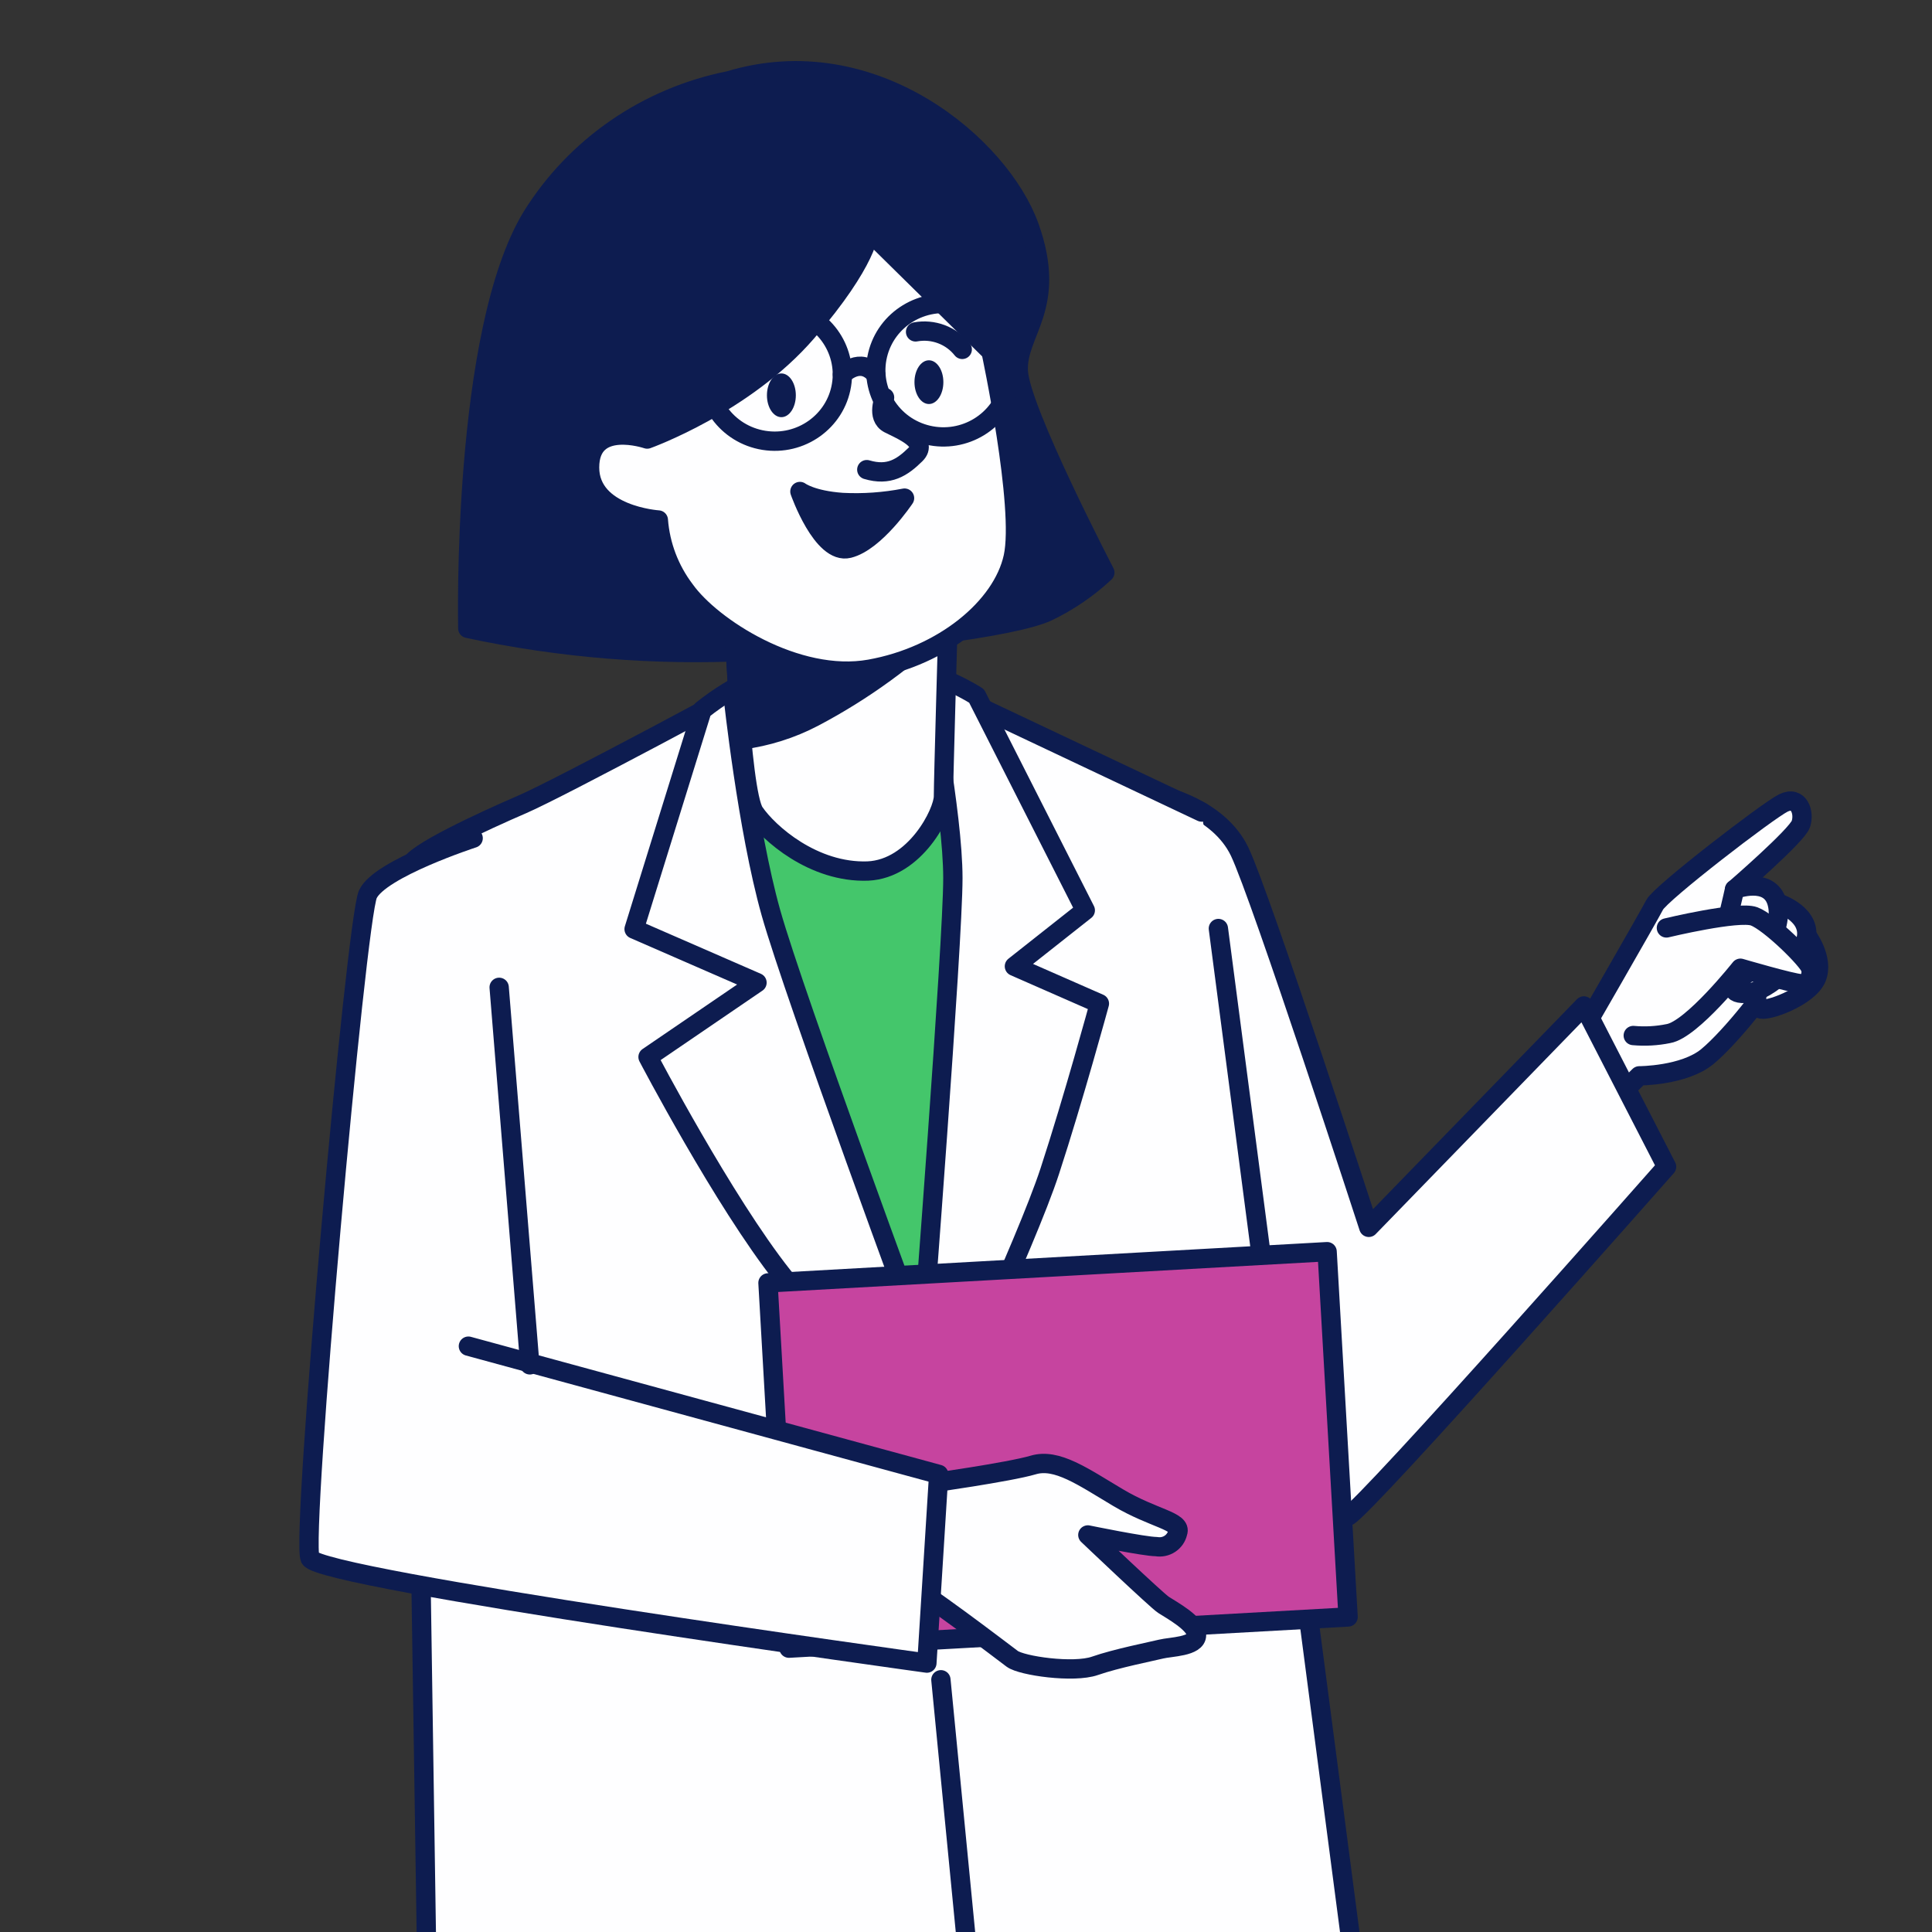 <svg width="140" height="140" viewBox="0 0 140 140" fill="none" xmlns="http://www.w3.org/2000/svg">
<rect x="0" y="0" width="140" height="140" fill="#333333" stroke="none"/>
<g>
<path d="M114.257 75.451C114.257 75.451 119.479 66.403 119.904 65.565C120.329 64.727 128.094 58.746 129.228 58.187C130.361 57.629 130.779 58.885 130.496 59.717C130.213 60.549 125.693 64.454 125.693 64.454C125.693 64.454 128.519 69.882 128.519 70.581C128.519 71.279 125.409 75.177 123.716 76.568C122.022 77.959 118.789 77.959 118.789 77.959L116.388 80.327L114.257 75.451Z" fill="#FEFEFF" stroke="#0D1C50" stroke-width="1.4" stroke-linecap="round" stroke-linejoin="round"/>
<path d="M130.933 67.794C130.933 67.794 132.202 69.464 131.635 70.86C131.069 72.257 127.941 73.362 127.54 73.089C127.14 72.816 127.263 71.972 127.54 71.413C127.817 70.854 130.933 67.794 130.933 67.794Z" fill="#FEFEFF" stroke="#0D1C50" stroke-width="1.4" stroke-linecap="round" stroke-linejoin="round"/>
<path d="M128.803 65.425C128.803 65.425 131.063 66.124 130.921 67.794C130.78 69.463 128.095 71.832 126.684 71.971C125.274 72.111 125.41 71.413 126.118 70.15L128.803 65.425Z" fill="#FEFEFF" stroke="#0D1C50" stroke-width="1.4" stroke-linecap="round" stroke-linejoin="round"/>
<path d="M125.693 64.448C125.693 64.448 128.236 63.47 128.772 65.419C129.308 67.369 127.497 69.737 126.228 70.854C124.96 71.971 123.968 70.714 124.381 69.597C124.794 68.48 125.693 64.448 125.693 64.448Z" fill="#FEFEFF" stroke="#0D1C50" stroke-width="1.4" stroke-linecap="round" stroke-linejoin="round"/>
<path d="M120.754 67.241C120.754 67.241 125.976 65.984 127.109 66.403C128.242 66.822 131.063 69.603 131.204 70.162C131.346 70.72 131.063 71.279 130.496 71.279C129.93 71.279 126.118 70.162 126.118 70.162C126.118 70.162 122.589 74.619 120.896 74.898C120.06 75.069 119.202 75.116 118.352 75.038" fill="#FEFEFF"/>
<path d="M120.754 67.241C120.754 67.241 125.976 65.984 127.109 66.403C128.242 66.822 131.063 69.603 131.204 70.162C131.346 70.72 131.063 71.279 130.496 71.279C129.93 71.279 126.118 70.162 126.118 70.162C126.118 70.162 122.589 74.619 120.896 74.898C120.06 75.069 119.202 75.116 118.352 75.038" stroke="#0D1C50" stroke-width="1.4" stroke-linecap="round" stroke-linejoin="round"/>
<path d="M84.174 57.659C84.174 57.659 88.288 58.503 89.828 61.709C91.367 64.916 99.188 88.938 99.188 88.938L114.774 72.895L120.766 84.547C120.766 84.547 99.016 109.201 97.679 109.875C96.749 110.273 95.738 110.45 94.726 110.392C93.714 110.334 92.73 110.043 91.853 109.541C89.803 108.357 83.121 92.824 82.782 92.144C84.63 95.787 82.832 94.348 78.33 61.412" fill="#FEFEFF"/>
<path d="M84.174 57.659C84.174 57.659 88.288 58.503 89.828 61.709C91.367 64.916 99.188 88.938 99.188 88.938L114.774 72.895L120.766 84.547C120.766 84.547 99.016 109.201 97.679 109.875C96.749 110.273 95.738 110.45 94.726 110.392C93.714 110.334 92.73 110.043 91.853 109.541C89.803 108.357 83.121 92.824 82.782 92.144C84.63 95.787 82.832 94.348 78.33 61.412" stroke="#0D1C50" stroke-width="1.4" stroke-linecap="round" stroke-linejoin="round"/>
<path d="M88.288 67.284L99.015 149.218L72.301 155.976L71.106 151.726L69.394 155.782L31.035 149.558C31.035 149.558 29.735 63.616 29.735 62.772C29.735 61.928 35.136 59.457 37.877 58.273C40.617 57.088 54.836 49.425 54.836 49.425H67.153L87.075 58.843" fill="#FEFEFF"/>
<path d="M88.288 67.284L99.015 149.218L72.301 155.976L71.106 151.726L69.394 155.782L31.035 149.558C31.035 149.558 29.735 63.616 29.735 62.772C29.735 61.928 35.136 59.457 37.877 58.273C40.617 57.088 54.836 49.425 54.836 49.425H67.153L87.075 58.843" stroke="#0D1C50" stroke-width="1.4" stroke-linecap="round" stroke-linejoin="round"/>
<path d="M52.835 5.85C49.9 6.435 47.117 7.609 44.662 9.299C42.206 10.989 40.129 13.16 38.56 15.675C33.418 24.073 33.898 45.533 33.898 45.533C40.603 46.971 47.472 47.529 54.325 47.19C64.271 46.626 73.453 45.448 75.879 44.336C77.413 43.605 78.823 42.644 80.06 41.488C80.06 41.488 73.951 29.757 73.791 26.915C73.631 24.073 76.686 22.318 74.598 16.452C72.51 10.586 63.285 2.68 52.835 5.85Z" fill="#0D1C50" stroke="#0D1C50" stroke-width="1.4" stroke-linecap="round" stroke-linejoin="round"/>
<path d="M50.877 51.453L45.95 67.326L54.855 71.207L46.96 76.593C46.96 76.593 52.441 87.061 56.721 92.466C61.001 97.87 67.849 103.949 67.849 103.949C67.849 103.949 74.358 90.104 76.07 84.869C77.782 79.635 79.666 72.725 79.666 72.725L73.508 70.022L78.644 65.966L70.768 50.433C70.768 50.433 60.656 43.687 50.877 51.453Z" fill="#FEFEFF" stroke="#0D1C50" stroke-width="1.4" stroke-linecap="round" stroke-linejoin="round"/>
<path d="M53.124 50.439C53.124 50.439 54.153 60.064 55.865 66.142C57.577 72.221 66.82 97.239 66.82 97.239C66.82 97.239 69.049 68.365 69.049 63.635C69.049 58.904 67.165 49.45 67.165 49.45L53.124 50.439Z" fill="#44C66B" stroke="#0D1C50" stroke-width="1.4" stroke-linecap="round" stroke-linejoin="round"/>
<path d="M53.124 43.687C53.124 43.687 53.636 57.362 54.664 58.868C55.692 60.374 58.944 63.258 62.885 63.118C66.321 62.967 68.366 58.868 68.366 57.714C68.366 56.56 68.705 44.877 68.705 44.877L53.124 43.687Z" fill="#FEFEFF" stroke="#0D1C50" stroke-width="1.4" stroke-linecap="round" stroke-linejoin="round"/>
<path d="M53.746 53.615C55.571 53.377 57.337 52.82 58.962 51.969C62.55 50.078 65.842 47.685 68.736 44.865L53.155 43.687C53.155 43.687 53.34 49.201 53.746 53.615Z" fill="#0D1C50" stroke="#0D1C50" stroke-width="1.4" stroke-linecap="round" stroke-linejoin="round"/>
<path d="M46.898 31.815C46.898 31.815 53.974 29.277 58.476 24.049C62.978 18.82 62.971 16.762 62.971 16.762L71.815 25.476C71.815 25.476 74.222 36.728 73.422 40.371C72.621 44.015 68.335 47.543 63.027 48.49C57.718 49.437 51.56 45.454 49.633 42.752C48.514 41.277 47.845 39.518 47.705 37.681C47.705 37.681 42.723 37.359 42.723 33.874C42.723 30.388 46.898 31.815 46.898 31.815Z" fill="#FEFEFF" stroke="#0D1C50" stroke-width="1.4" stroke-linecap="round" stroke-linejoin="round"/>
<path d="M56.622 30.23C57.2 30.23 57.669 29.521 57.669 28.646C57.669 27.77 57.2 27.061 56.622 27.061C56.044 27.061 55.575 27.77 55.575 28.646C55.575 29.521 56.044 30.23 56.622 30.23Z" fill="#0D1C50"/>
<path d="M67.313 29.277C67.891 29.277 68.36 28.568 68.36 27.692C68.36 26.817 67.891 26.108 67.313 26.108C66.735 26.108 66.266 26.817 66.266 27.692C66.266 28.568 66.735 29.277 67.313 29.277Z" fill="#0D1C50"/>
<path d="M64.099 28.803C64.099 28.803 63.483 30.23 64.419 30.704C65.355 31.178 67.313 31.973 66.346 32.926C65.379 33.88 64.419 34.511 62.811 34.032" stroke="#0D1C50" stroke-width="1.4" stroke-linecap="round" stroke-linejoin="round"/>
<path d="M65.546 36.096C64.064 36.383 62.552 36.489 61.044 36.412C58.796 36.254 57.965 35.616 57.965 35.616C57.965 35.616 59.572 40.213 61.5 39.739C63.427 39.266 65.546 36.096 65.546 36.096Z" fill="#0D1C50" stroke="#0D1C50" stroke-width="1.4" stroke-linecap="round" stroke-linejoin="round"/>
<path d="M60.978 27.908C61.41 25.273 59.594 22.791 56.922 22.364C54.249 21.938 51.732 23.729 51.3 26.364C50.868 28.999 52.684 31.481 55.356 31.908C58.029 32.334 60.546 30.543 60.978 27.908Z" stroke="#0D1C50" stroke-width="1.4" stroke-linecap="round" stroke-linejoin="round"/>
<path d="M73.137 27.934C73.757 25.335 72.123 22.733 69.488 22.122C66.853 21.51 64.214 23.121 63.594 25.72C62.974 28.318 64.607 30.92 67.243 31.532C69.878 32.143 72.517 30.532 73.137 27.934Z" stroke="#0D1C50" stroke-width="1.4" stroke-linecap="round" stroke-linejoin="round"/>
<path d="M61.044 27.139C61.044 27.139 62.331 25.791 63.458 27.139" stroke="#0D1C50" stroke-width="1.4" stroke-linecap="round" stroke-linejoin="round"/>
<path d="M66.346 24.049C66.973 23.935 67.62 23.993 68.216 24.217C68.813 24.441 69.335 24.821 69.727 25.318" stroke="#0D1C50" stroke-width="1.4" stroke-linecap="round" stroke-linejoin="round"/>
<path d="M96.168 90.701L55.651 92.963L57.17 119.432L97.688 117.171L96.168 90.701Z" fill="#C6449F" stroke="#0D1C50" stroke-width="1.4" stroke-linecap="round" stroke-linejoin="round"/>
<path d="M67.165 107.513C67.165 107.513 73.157 106.669 74.869 106.159C76.581 105.648 78.466 107.003 81.027 108.527C83.589 110.051 85.652 110.215 85.338 111.059C85.263 111.392 85.06 111.683 84.772 111.872C84.484 112.061 84.133 112.133 83.792 112.073C82.936 112.073 78.829 111.229 78.829 111.229C78.829 111.229 83.792 115.953 84.31 116.293C84.827 116.633 86.705 117.641 86.705 118.485C86.705 119.329 84.821 119.329 84.137 119.499C83.454 119.669 80.886 120.173 79.34 120.714C77.794 121.254 74.032 120.714 73.348 120.204C72.664 119.694 66.5 114.969 65.472 114.636C64.443 114.302 67.165 107.513 67.165 107.513Z" fill="#FEFEFF" stroke="#0D1C50" stroke-width="1.4" stroke-linecap="round" stroke-linejoin="round"/>
<path d="M34.286 60.738C34.286 60.738 27.512 62.942 26.657 64.8C25.8 66.658 21.785 111.393 22.469 112.917C23.152 114.442 67.165 120.514 67.165 120.514L68.021 106.839L33.942 97.548" fill="#FEFEFF"/>
<path d="M34.286 60.738C34.286 60.738 27.512 62.942 26.657 64.8C25.8 66.658 21.785 111.393 22.469 112.917C23.152 114.442 67.165 120.514 67.165 120.514L68.021 106.839L33.942 97.548" stroke="#0D1C50" stroke-width="1.4" stroke-linecap="round" stroke-linejoin="round"/>
<path d="M38.394 98.902L36.171 71.546" stroke="#0D1C50" stroke-width="1.4" stroke-linecap="round" stroke-linejoin="round"/>
<path d="M68.181 121.722L71.106 151.75" stroke="#0D1C50" stroke-width="1.4" stroke-linecap="round" stroke-linejoin="round"/>
</g>
</svg>
